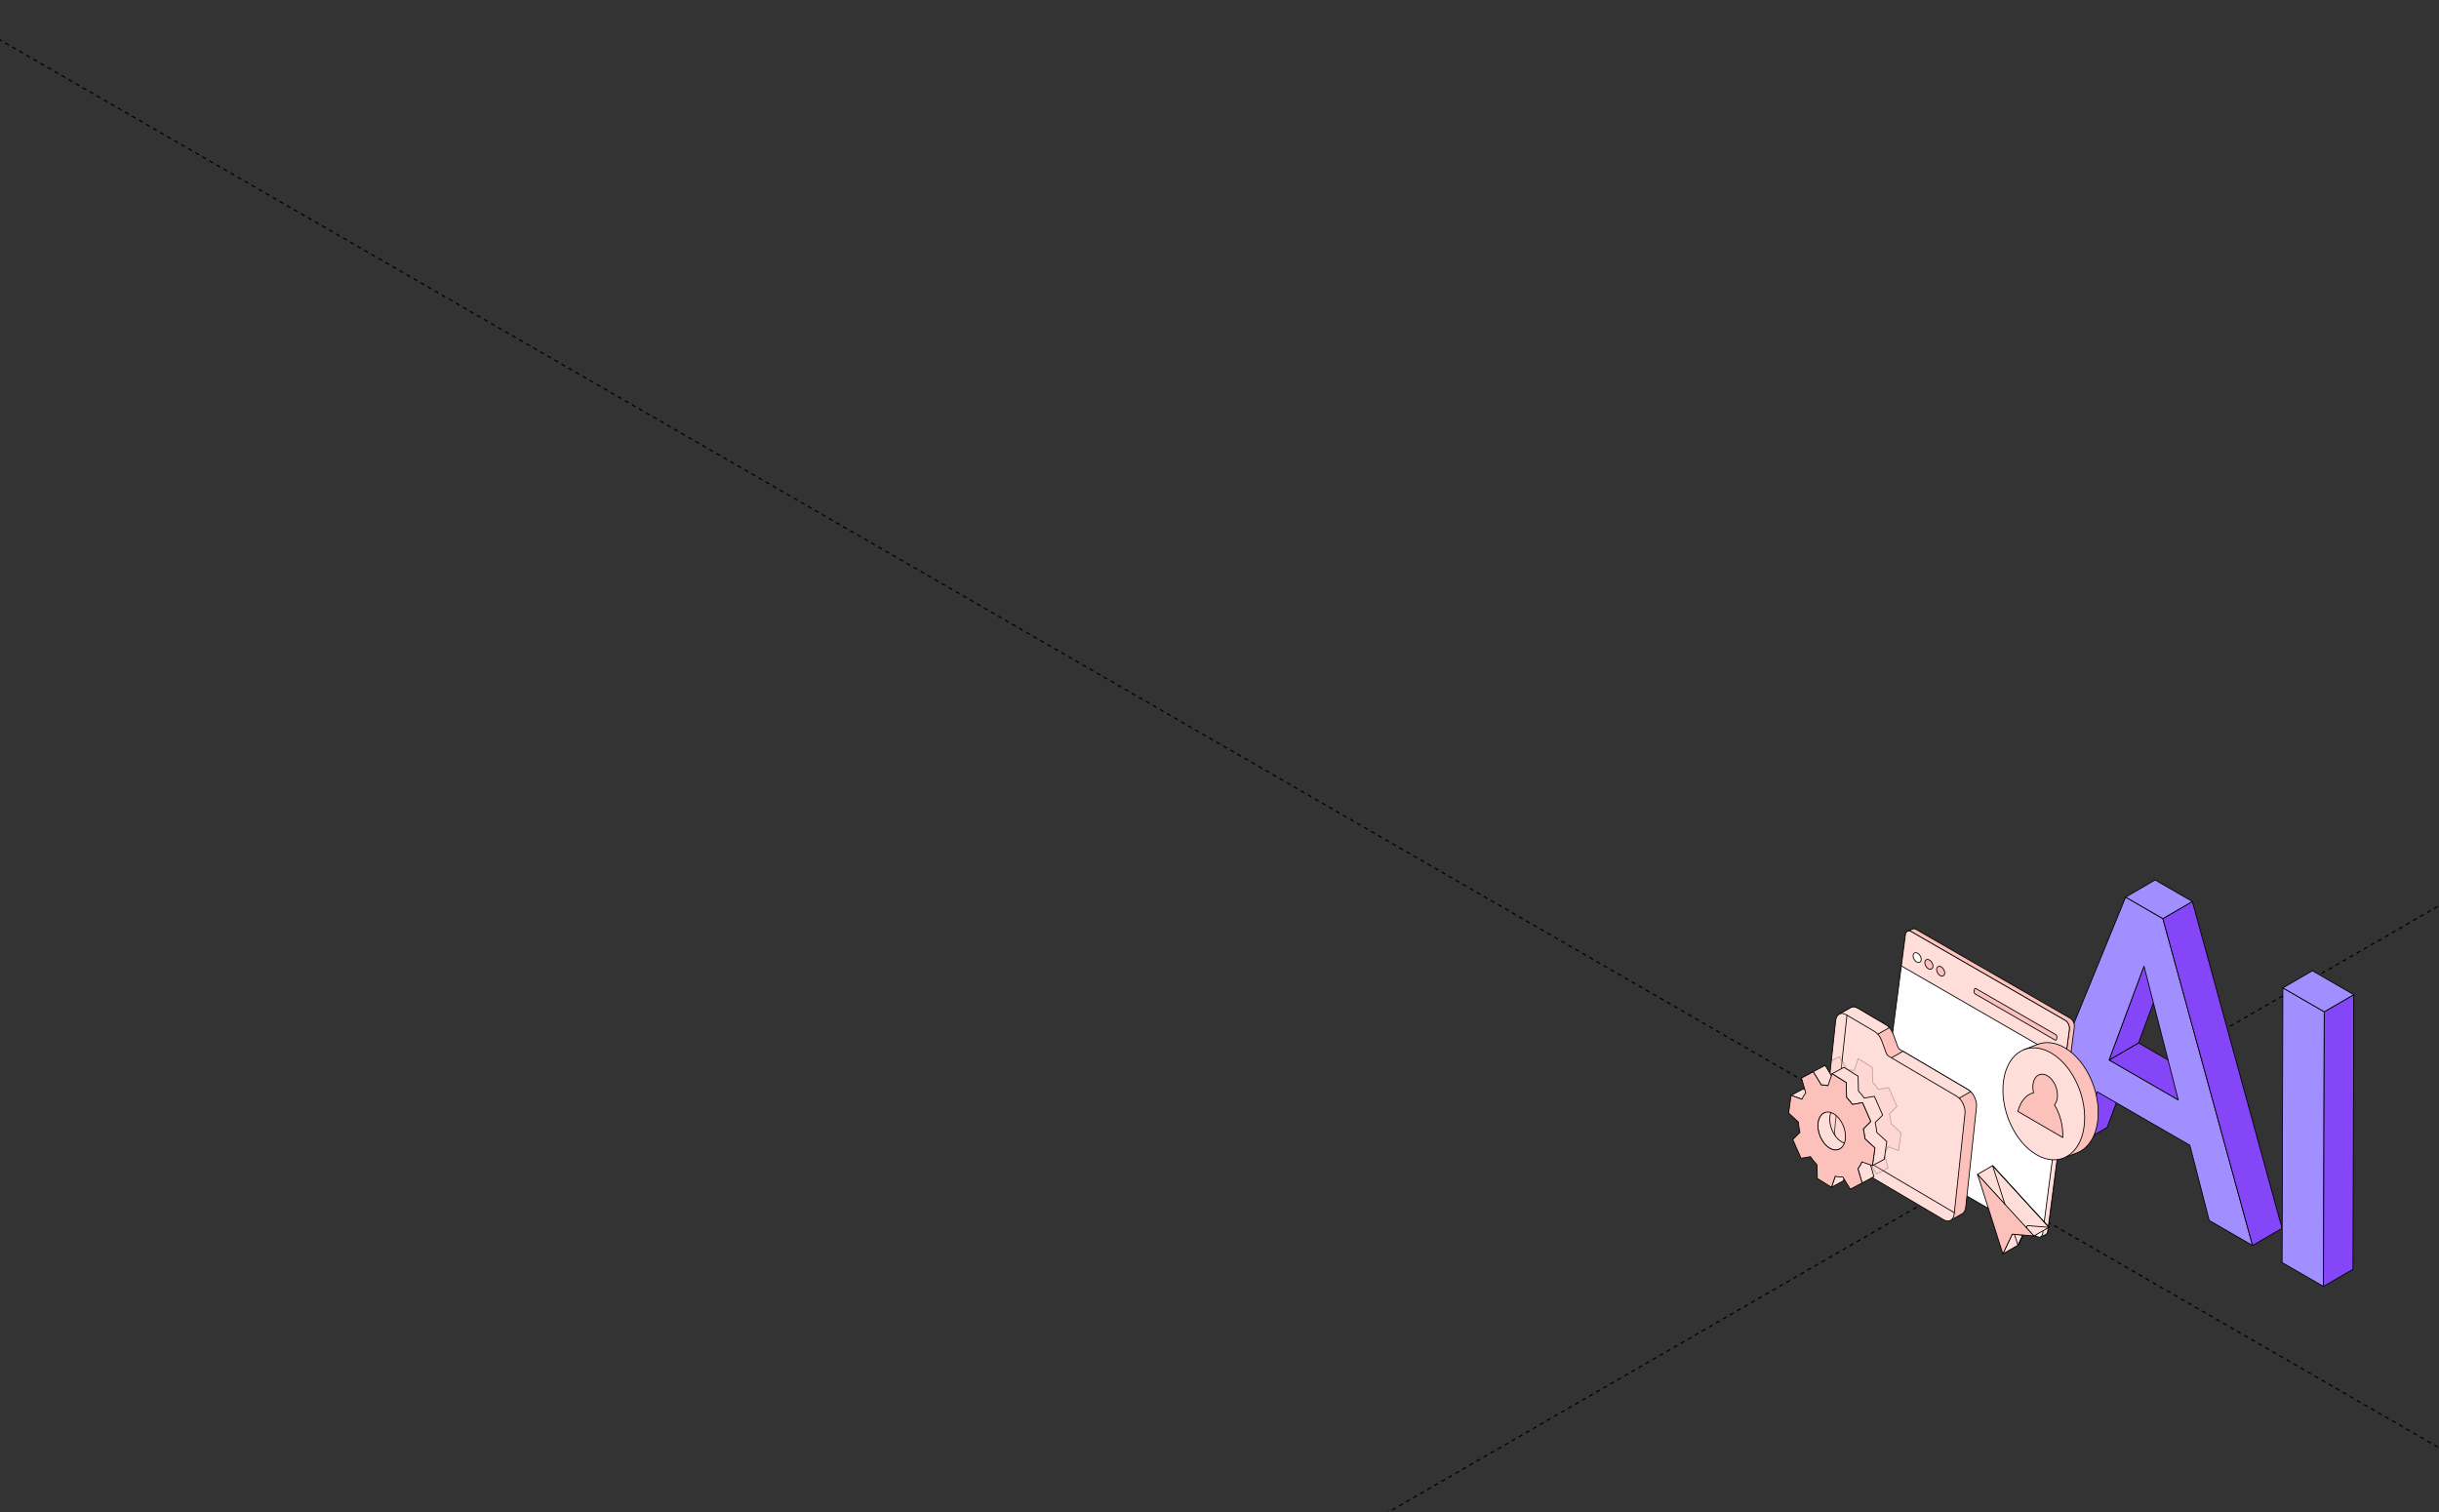 <?xml version="1.0" encoding="UTF-8"?> <svg xmlns="http://www.w3.org/2000/svg" width="1200" height="744" viewBox="0 0 1200 744" fill="none"><rect x="0" y="0" width="1200" height="744" fill="#333333" stroke="none"/><g clip-path="url(#clip0_7292_54764)"><path d="M-309.188 -158.855L2929.44 1710.74" stroke="black" stroke-width="0.6" stroke-linejoin="round" stroke-dasharray="2 2"></path><path d="M2418.75 -257.891L-819.873 1611.71" stroke="black" stroke-width="0.6" stroke-linejoin="round" stroke-dasharray="2 2"></path><path d="M1031.85 537.231L1046.37 528.797L1036.75 554.749L1022.23 563.184L1031.85 537.231Z" fill="#8446F7" stroke="black" stroke-width="0.4" stroke-miterlimit="10" stroke-linejoin="round"></path><path d="M1037.65 521.61L1052.16 513.18L1086.25 532.861L1071.74 541.291L1037.65 521.61Z" fill="#8446F7" stroke="black" stroke-width="0.4" stroke-miterlimit="10" stroke-linejoin="round"></path><path d="M1054.85 475.391L1069.37 466.957L1052.16 513.182L1037.65 521.612L1054.85 475.391Z" fill="#8446F7" stroke="black" stroke-width="0.4" stroke-miterlimit="10" stroke-linejoin="round"></path><path d="M1064.14 452.014L1045.82 441.434L1001 550.92L1022.24 563.184L1031.86 537.231L1077.42 563.538L1086.95 600.544L1108.27 612.849L1064.15 452.014H1064.14ZM1037.65 521.611L1054.85 475.386L1071.74 541.292L1037.65 521.611Z" fill="#A18FFF" stroke="black" stroke-width="0.4" stroke-miterlimit="10" stroke-linejoin="round"></path><path d="M1064.14 452.016L1078.65 443.582L1122.78 604.417L1108.26 612.851L1102.81 592.963C1091.78 552.755 1064.14 452.016 1064.14 452.016Z" fill="#8446F7" stroke="black" stroke-width="0.4" stroke-miterlimit="10" stroke-linejoin="round"></path><path d="M1045.81 441.434L1060.32 433L1078.65 443.581L1064.14 452.015L1045.81 441.434Z" fill="#A18FFF" stroke="black" stroke-width="0.4" stroke-miterlimit="10" stroke-linejoin="round"></path><path d="M1143.55 497.859L1143.16 632.999L1122.8 621.241L1123.18 486.102L1143.55 497.859Z" fill="#A18FFF" stroke="black" stroke-width="0.4" stroke-miterlimit="10" stroke-linejoin="round"></path><path d="M1143.55 497.86L1158.06 489.43L1157.68 624.565L1143.16 632.999L1143.55 497.86Z" fill="#8446F7" stroke="black" stroke-width="0.4" stroke-miterlimit="10" stroke-linejoin="round"></path><path d="M1123.19 486.102L1137.7 477.672L1158.06 489.429L1143.55 497.86L1123.19 486.102Z" fill="#A18FFF" stroke="black" stroke-width="0.4" stroke-miterlimit="10" stroke-linejoin="round"></path><path d="M940.887 457.204C941.393 456.911 942.04 456.923 942.706 457.307L1018.57 501.054C1019.9 501.819 1020.8 503.776 1020.58 505.42L1007.5 605.775C1007.4 606.593 1007.03 607.181 1006.53 607.471H1006.53C1006.49 607.497 1006.44 607.52 1006.4 607.54L1004.08 608.538L1004.15 606.404L929.265 563.218C927.939 562.453 927.036 560.497 927.25 558.852L940.184 459.625L938.562 458.206L940.887 457.204Z" fill="#FCC1BA" stroke="black" stroke-width="0.4" stroke-miterlimit="10" stroke-linejoin="round"></path><path d="M1015.4 521.998L1018.51 521.324L1007.5 605.774C1007.4 606.592 1007.03 607.18 1006.53 607.47L1006.4 607.539L1004.38 608.411L1015.4 521.998Z" fill="#FFDEDA" stroke="black" stroke-width="0.4" stroke-miterlimit="10" stroke-linejoin="round"></path><path d="M1018.13 506.49C1018.34 504.846 1017.44 502.889 1016.11 502.125L940.256 458.374C938.929 457.608 937.678 458.322 937.464 459.966L924.383 560.322C924.169 561.966 925.072 563.922 926.398 564.687L1002.25 608.439C1003.58 609.204 1004.83 608.49 1005.05 606.846L1018.13 506.49Z" fill="white" stroke="black" stroke-width="0.4" stroke-miterlimit="10" stroke-linejoin="round"></path><path d="M1018.13 506.49C1018.35 504.846 1017.44 502.889 1016.12 502.125L940.259 458.374C938.933 457.608 937.682 458.322 937.467 459.966L935.469 475.297L1016.13 521.82L1018.13 506.49Z" fill="#FFDEDA" stroke="black" stroke-width="0.4" stroke-miterlimit="10" stroke-linejoin="round"></path><path d="M943.534 469.077C944.625 469.707 945.386 471.168 945.232 472.339C945.077 473.51 944.066 473.949 942.975 473.319C941.884 472.689 941.124 471.227 941.278 470.057C941.432 468.886 942.443 468.447 943.534 469.077Z" fill="white" stroke="black" stroke-width="0.4" stroke-miterlimit="10" stroke-linejoin="round"></path><path d="M949.308 472.405C950.399 473.035 951.159 474.497 951.005 475.667C950.85 476.838 949.839 477.277 948.748 476.647C947.658 476.017 946.897 474.555 947.051 473.385C947.206 472.214 948.217 471.775 949.308 472.405Z" fill="#FCC1BA" stroke="black" stroke-width="0.4" stroke-miterlimit="10" stroke-linejoin="round"></path><path d="M955.105 475.784C956.196 476.414 956.956 477.876 956.802 479.046C956.647 480.217 955.636 480.656 954.545 480.026C953.454 479.396 952.694 477.934 952.848 476.763C953.002 475.593 954.014 475.154 955.105 475.784Z" fill="#FCC1BA" stroke="black" stroke-width="0.4" stroke-miterlimit="10" stroke-linejoin="round"></path><path d="M1011.99 510.36C1012.05 509.884 1011.79 509.318 1011.41 509.096L972.197 486.468C971.813 486.246 971.451 486.453 971.388 486.929L971.267 487.86C971.205 488.336 971.467 488.902 971.851 489.123L1011.06 511.752C1011.45 511.974 1011.81 511.767 1011.87 511.291L1011.99 510.36Z" fill="#FCC1BA" stroke="black" stroke-width="0.4" stroke-miterlimit="10" stroke-linejoin="round"></path><path d="M910.373 495.921C911.329 495.263 912.624 495.278 914.019 496.1L927.984 504.338C929.365 505.153 930.666 506.726 931.423 508.786L933.697 514.966C933.943 515.716 934.383 516.177 934.843 516.449L968.452 536.274C970.907 537.722 972.771 541.644 972.445 544.677L967.155 593.977C966.995 595.473 966.423 596.551 965.595 597.125L965.594 597.125C965.465 597.214 965.33 597.291 965.189 597.356L959.935 600.351L960.398 596.04L906.694 564.362C904.085 562.823 902.355 559.182 902.7 555.958L908.599 500.988L905.102 498.926L910.373 495.921Z" fill="#FCC1BA" stroke="black" stroke-width="0.4" stroke-miterlimit="10" stroke-linejoin="round"></path><path d="M936.276 517.29L928.13 521.934L961.6 541.678L969.572 537.133C969.22 536.793 968.847 536.503 968.459 536.274L936.276 517.29ZM914.026 496.1L927.991 504.338C928.54 504.662 929.075 505.104 929.569 505.65L922.077 509.922L908.506 501.917L908.606 500.988L905.109 498.926L910.38 495.921C911.336 495.263 912.631 495.278 914.026 496.1Z" fill="#FFDEDA" stroke="black" stroke-width="0.4" stroke-miterlimit="10" stroke-linejoin="round"></path><path d="M962.795 539.5L929.187 519.676C928.727 519.404 928.286 518.943 928.04 518.193L925.767 512.013C925.009 509.953 923.709 508.38 922.328 507.565L908.363 499.327C905.754 497.788 903.494 499.077 903.148 502.3L897.044 559.184C896.698 562.408 898.429 566.049 901.037 567.589L956.284 600.177C958.893 601.716 961.153 600.427 961.498 597.204L966.789 547.904C967.115 544.87 965.251 540.948 962.795 539.5Z" fill="#FFDEDA" stroke="black" stroke-width="0.4" stroke-miterlimit="10" stroke-linejoin="round"></path><path d="M908.715 499.531L902.661 555.939C902.315 559.163 904.046 562.804 906.655 564.343L961.566 596.733" stroke="black" stroke-width="0.4" stroke-miterlimit="10" stroke-linecap="round" stroke-linejoin="round"></path><path opacity="0.263" d="M901.031 522.047L904.996 519.953L908.963 526.451C910.019 526.409 911.12 526.53 912.245 526.806L914.27 520.906L921.227 525.271L921.393 532.546C922.406 533.611 923.36 534.779 924.234 536.032L929.238 535.165L933.291 544.394L929.617 548.09C929.996 549.682 930.269 551.293 930.413 552.896L935.347 557.438L934.12 566.126L928.937 564.285C928.399 565.558 927.744 566.685 926.985 567.65L929.017 574.673L923.231 577.729L919.551 571.712C918.355 571.796 917.106 571.68 915.817 571.349L914.405 575.47L906.971 571.084L906.85 565.723C905.686 564.515 904.609 563.171 903.626 561.721L898.989 562.519L897.141 558.309L898.011 550.196L898.455 549.749C898.36 549.334 898.272 548.918 898.193 548.501L899.916 532.445C900.337 531.673 900.809 530.968 901.328 530.338L900.464 527.346L901.031 522.047ZM912.899 557.432C916.59 559.748 920.112 557.894 920.763 553.284C921.413 548.677 918.946 543.061 915.255 540.743C911.566 538.43 908.046 540.289 907.395 544.894C906.743 549.508 909.21 555.118 912.899 557.432Z" fill="#FCC1BA" stroke="black" stroke-width="0.4" stroke-miterlimit="10" stroke-linejoin="round"></path><path d="M980.374 573.57L972.898 577.886L986.462 592.712L990.934 606.771L989.976 607.323L985.426 616.998L992.901 612.683L996.918 604.142L1000.64 608.213L1008.12 603.898L980.374 573.57Z" fill="#FFDEDA" stroke="black" stroke-width="0.4" stroke-miterlimit="10" stroke-linejoin="round"></path><path d="M995.234 607.715L989.972 607.324L985.422 616.999L992.897 612.684L995.234 607.715Z" fill="#FFDEDA" stroke="black" stroke-width="0.4" stroke-miterlimit="10" stroke-linejoin="round"></path><path d="M1000.71 608.171L990.047 607.281L985.423 616.999L972.969 577.844L1000.71 608.171Z" fill="#FCC1BA" stroke="black" stroke-width="0.4" stroke-miterlimit="10" stroke-linejoin="round"></path><path d="M995.24 607.728L992.841 612.769L991.117 607.348" stroke="black" stroke-width="0.4" stroke-miterlimit="10" stroke-linecap="round" stroke-linejoin="round"></path><path d="M986.389 592.475L980.391 573.617L1008.13 603.944L997.468 603.054L996.992 604.055" stroke="black" stroke-width="0.4" stroke-miterlimit="10" stroke-linecap="round" stroke-linejoin="round"></path><path d="M901.078 584.212L906.922 581.068L908.782 575.641L902.938 578.784L901.078 584.212Z" fill="#FFDEDA" stroke="black" stroke-width="0.4" stroke-miterlimit="10" stroke-linejoin="round"></path><path d="M909.816 562.643C909.676 562.67 909.533 562.69 909.39 562.704C909.263 562.714 909.138 562.721 909.01 562.721C908.897 562.722 908.784 562.718 908.669 562.71C908.564 562.703 908.458 562.692 908.35 562.677C908.249 562.663 908.144 562.646 908.04 562.624C907.944 562.606 907.847 562.583 907.751 562.559C907.655 562.534 907.558 562.506 907.461 562.476L907.183 562.381L906.905 562.27L906.631 562.148L906.356 562.008C906.264 561.959 906.172 561.908 906.079 561.854L905.865 561.724L905.8 561.683C905.706 561.622 905.612 561.558 905.518 561.494C905.425 561.428 905.332 561.361 905.239 561.29C905.142 561.218 905.048 561.143 904.954 561.066C904.858 560.988 904.763 560.907 904.669 560.822C904.572 560.737 904.477 560.649 904.383 560.559C904.286 560.468 904.193 560.373 904.099 560.277C904.004 560.18 903.911 560.083 903.821 559.981C903.731 559.882 903.642 559.78 903.557 559.678C903.47 559.577 903.386 559.472 903.302 559.367C903.221 559.263 903.142 559.16 903.063 559.054C902.984 558.946 902.905 558.838 902.828 558.726C902.749 558.612 902.672 558.496 902.595 558.381C902.506 558.241 902.418 558.1 902.332 557.957C902.204 557.742 902.08 557.524 901.963 557.301C901.813 557.021 901.673 556.734 901.542 556.444C901.448 556.232 901.358 556.021 901.273 555.807C901.215 555.661 901.16 555.517 901.109 555.369C901.062 555.242 901.017 555.115 900.975 554.986C900.938 554.87 900.9 554.752 900.864 554.636C900.829 554.522 900.796 554.406 900.764 554.289C900.732 554.173 900.702 554.054 900.671 553.938C900.641 553.818 900.613 553.699 900.586 553.581C900.559 553.459 900.533 553.334 900.508 553.212C900.485 553.087 900.461 552.962 900.441 552.835C900.418 552.708 900.4 552.581 900.381 552.453C900.364 552.323 900.347 552.196 900.333 552.068C900.319 551.94 900.307 551.813 900.297 551.687C900.287 551.56 900.279 551.435 900.272 551.307C900.267 551.185 900.262 551.063 900.259 550.94C900.258 550.818 900.257 550.697 900.259 550.575C900.259 550.457 900.263 550.338 900.267 550.221C900.273 550.102 900.28 549.983 900.288 549.867C900.297 549.748 900.307 549.632 900.32 549.515C900.332 549.405 900.347 549.296 900.362 549.187L900.365 549.167C900.381 549.049 900.4 548.931 900.421 548.817C900.442 548.7 900.465 548.586 900.489 548.474C900.516 548.356 900.543 548.239 900.574 548.125C900.606 548.007 900.638 547.892 900.674 547.779C900.711 547.658 900.751 547.539 900.794 547.423C900.841 547.297 900.89 547.173 900.942 547.053C900.998 546.922 901.059 546.795 901.122 546.67C901.194 546.528 901.272 546.39 901.353 546.258C901.46 546.082 901.574 545.917 901.696 545.761C902.105 545.233 902.587 544.82 903.124 544.531L897.281 547.675C896.743 547.964 896.261 548.377 895.852 548.906C895.732 549.06 895.617 549.227 895.508 549.402C895.428 549.534 895.35 549.672 895.277 549.815C895.214 549.938 895.155 550.065 895.098 550.198C895.047 550.317 894.997 550.441 894.951 550.566C894.908 550.683 894.868 550.802 894.831 550.922C894.794 551.035 894.761 551.15 894.731 551.268C894.7 551.383 894.672 551.499 894.645 551.618C894.622 551.729 894.599 551.843 894.577 551.959C894.557 552.076 894.537 552.191 894.521 552.31L894.518 552.33C894.502 552.439 894.489 552.548 894.477 552.658C894.465 552.776 894.454 552.891 894.445 553.009C894.437 553.128 894.429 553.245 894.424 553.363C894.42 553.481 894.417 553.6 894.415 553.718C894.413 553.84 894.414 553.962 894.416 554.084C894.419 554.205 894.423 554.328 894.429 554.45C894.435 554.576 894.444 554.703 894.453 554.831C894.463 554.956 894.476 555.084 894.489 555.209C894.503 555.337 894.52 555.467 894.537 555.595C894.555 555.722 894.575 555.851 894.596 555.979C894.618 556.103 894.641 556.229 894.666 556.354C894.689 556.478 894.715 556.601 894.743 556.725C894.77 556.843 894.798 556.961 894.828 557.079C894.857 557.197 894.888 557.315 894.92 557.432C894.953 557.548 894.986 557.663 895.022 557.779C895.057 557.896 895.094 558.013 895.132 558.129C895.175 558.257 895.219 558.385 895.264 558.513C895.318 558.659 895.373 558.804 895.429 558.948C895.515 559.163 895.604 559.375 895.7 559.585C895.83 559.877 895.971 560.164 896.12 560.446C896.238 560.667 896.36 560.886 896.49 561.099C896.575 561.243 896.663 561.384 896.753 561.523C896.828 561.64 896.907 561.755 896.986 561.87C897.062 561.98 897.14 562.091 897.22 562.198C897.299 562.304 897.379 562.409 897.46 562.511C897.542 562.616 897.628 562.72 897.714 562.821C897.8 562.925 897.889 563.025 897.976 563.124C898.068 563.225 898.162 563.324 898.257 563.422C898.349 563.518 898.443 563.612 898.54 563.703C898.633 563.794 898.729 563.881 898.825 563.967C898.92 564.05 899.014 564.131 899.112 564.209C899.205 564.287 899.3 564.362 899.396 564.435C899.487 564.504 899.582 564.572 899.676 564.639C899.769 564.702 899.863 564.765 899.957 564.825L900.023 564.868L900.237 564.997L900.513 565.151L900.789 565.29L901.062 565.413L901.341 565.523L901.619 565.619C901.716 565.65 901.812 565.677 901.908 565.701C902.005 565.727 902.101 565.749 902.198 565.768C902.301 565.788 902.404 565.806 902.508 565.82C902.615 565.835 902.721 565.846 902.827 565.853C902.941 565.861 903.055 565.866 903.167 565.864C903.294 565.864 903.421 565.858 903.545 565.847C903.691 565.835 903.832 565.814 903.973 565.788C904.153 565.751 904.329 565.705 904.5 565.647C904.715 565.573 904.924 565.483 905.125 565.375L910.97 562.231C910.769 562.34 910.56 562.431 910.343 562.504C910.171 562.561 909.996 562.608 909.816 562.643Z" fill="#FFDEDA" stroke="black" stroke-width="0.4" stroke-miterlimit="10" stroke-linejoin="round"></path><path d="M898.047 533.983C898.296 534.018 898.548 534.061 898.801 534.111C898.99 534.149 899.18 534.192 899.37 534.239L905.214 531.095C905.024 531.048 904.833 531.006 904.644 530.968C904.392 530.917 904.141 530.874 903.891 530.84C903.631 530.805 903.371 530.777 903.116 530.76C902.845 530.74 902.575 530.731 902.309 530.731C902.182 530.732 902.056 530.734 901.932 530.74L897.965 524.242L892.179 527.298L886.336 530.441L892.121 527.385L896.088 533.883C896.213 533.877 896.339 533.875 896.465 533.873C896.732 533.872 897.002 533.883 897.273 533.901C897.528 533.921 897.786 533.947 898.047 533.983Z" fill="#FFDEDA" stroke="black" stroke-width="0.4" stroke-miterlimit="10" stroke-linejoin="round"></path><path d="M920.029 571.843C920.313 571.474 920.582 571.083 920.837 570.668C921.037 570.339 921.229 569.997 921.409 569.641C921.569 569.33 921.719 569.01 921.86 568.681L921.906 568.574L916.061 571.717L916.016 571.823C915.874 572.153 915.724 572.474 915.566 572.783C915.385 573.141 915.194 573.483 914.992 573.811C914.739 574.226 914.468 574.618 914.183 574.986L914.109 575.081L916.141 582.106L921.985 578.963L919.954 571.939L920.029 571.843Z" fill="#FFDEDA" stroke="black" stroke-width="0.4" stroke-miterlimit="10" stroke-linejoin="round"></path><path d="M881.227 538.995L886.541 540.882L892.384 537.739L887.071 535.852L881.227 538.995Z" fill="#FFDEDA" stroke="black" stroke-width="0.4" stroke-miterlimit="10" stroke-linejoin="round"></path><path d="M923.376 557.186C923.358 556.974 923.337 556.765 923.313 556.556C923.281 556.251 923.243 555.946 923.199 555.642C923.156 555.332 923.11 555.022 923.056 554.711C923.004 554.4 922.948 554.089 922.886 553.778C922.825 553.467 922.76 553.158 922.691 552.849C922.656 552.693 922.619 552.536 922.583 552.379L926.255 548.683L922.203 539.454L917.197 540.321C917.032 540.085 916.867 539.852 916.695 539.623C916.511 539.372 916.321 539.125 916.129 538.881C915.927 538.626 915.723 538.375 915.515 538.128C915.299 537.871 915.077 537.619 914.855 537.372C914.691 537.19 914.525 537.011 914.357 536.836L914.191 529.56L907.235 525.195L901.391 528.338L908.347 532.703L908.513 539.979C908.681 540.154 908.847 540.333 909.01 540.516C909.235 540.763 909.455 541.014 909.672 541.272C909.88 541.518 910.083 541.769 910.284 542.024C910.477 542.267 910.665 542.515 910.853 542.767C911.022 542.997 911.189 543.228 911.354 543.465L916.359 542.597L920.411 551.826L916.738 555.522C916.776 555.678 916.812 555.837 916.847 555.991C916.915 556.303 916.982 556.61 917.042 556.92C917.103 557.232 917.16 557.543 917.213 557.854C917.265 558.165 917.313 558.474 917.356 558.784C917.397 559.089 917.436 559.393 917.47 559.699C917.493 559.908 917.515 560.119 917.533 560.329L922.467 564.871L921.241 573.558L927.085 570.416L928.31 561.728L923.376 557.186Z" fill="#FFDEDA" stroke="black" stroke-width="0.4" stroke-miterlimit="10" stroke-linejoin="round"></path><path d="M900.022 564.866C903.713 567.181 907.235 565.328 907.886 560.718C908.536 556.111 906.069 550.495 902.378 548.177C898.689 545.864 895.168 547.723 894.518 552.328C893.867 556.941 896.333 562.552 900.022 564.866ZM921.243 573.559L916.06 571.718C915.522 572.992 914.867 574.119 914.108 575.083L916.139 582.107L910.354 585.163L906.673 579.146C905.479 579.23 904.229 579.114 902.94 578.783L901.081 584.211L894.124 579.845L893.973 573.156C892.809 571.948 891.732 570.604 890.749 569.154L886.112 569.952L882.06 560.723L885.579 557.182C885.192 555.5 884.937 553.801 884.821 552.117L880 547.681L881.225 538.993L886.54 540.881C887.072 539.709 887.716 538.664 888.451 537.772L886.335 530.443L892.12 527.387L896.087 533.884C897.143 533.842 898.244 533.964 899.368 534.24L901.394 528.34L908.35 532.705L908.516 539.98C909.53 541.044 910.483 542.213 911.357 543.466L916.362 542.598L920.414 551.827L916.741 555.523C917.12 557.115 917.392 558.726 917.536 560.33L922.47 564.872L921.243 573.559Z" fill="#FCC1BA" stroke="black" stroke-width="0.4" stroke-miterlimit="10" stroke-linejoin="round"></path><path d="M1002.67 513.85L995.789 516.501L998.808 519.345C997.514 521.673 996.583 524.487 996.118 527.728C994.127 541.54 1001.38 557.918 1012.32 564.255C1014.45 565.497 1016.56 566.264 1018.6 566.593L1016.46 569.289L1021.99 567.241C1027.08 565.224 1030.9 559.898 1032.01 552.107C1034.01 538.249 1026.77 521.891 1015.84 515.543C1011.16 512.824 1006.56 512.381 1002.67 513.85Z" fill="#FCC1BA" stroke="black" stroke-width="0.4" stroke-miterlimit="10" stroke-linejoin="round"></path><path d="M985.766 531.66C983.775 545.472 991.029 561.85 1001.96 568.188C1012.89 574.547 1023.37 568.478 1025.34 554.678C1027.34 540.819 1020.1 524.462 1009.16 518.114C998.238 511.765 987.751 517.823 985.766 531.66Z" fill="#FFDEDA" stroke="black" stroke-width="0.4" stroke-miterlimit="10" stroke-linejoin="round"></path><path d="M1007.32 529.343C1010.61 531.27 1012.8 536.188 1012.2 540.362C1011.99 541.761 1011.5 542.849 1010.8 543.688C1013.51 547.931 1015.09 553.87 1014.92 559.751L992.781 546.873C994.204 541.724 997.127 538.4 1000.54 537.73C1000.19 536.276 1000.07 534.811 1000.26 533.429C1000.85 529.24 1004.01 527.432 1007.32 529.343Z" fill="#FCC1BA" stroke="black" stroke-width="0.4" stroke-miterlimit="10" stroke-linejoin="round"></path></g><defs><clipPath id="clip0_7292_54764"><rect width="1200" height="744" rx="16" fill="white"></rect></clipPath></defs></svg> 